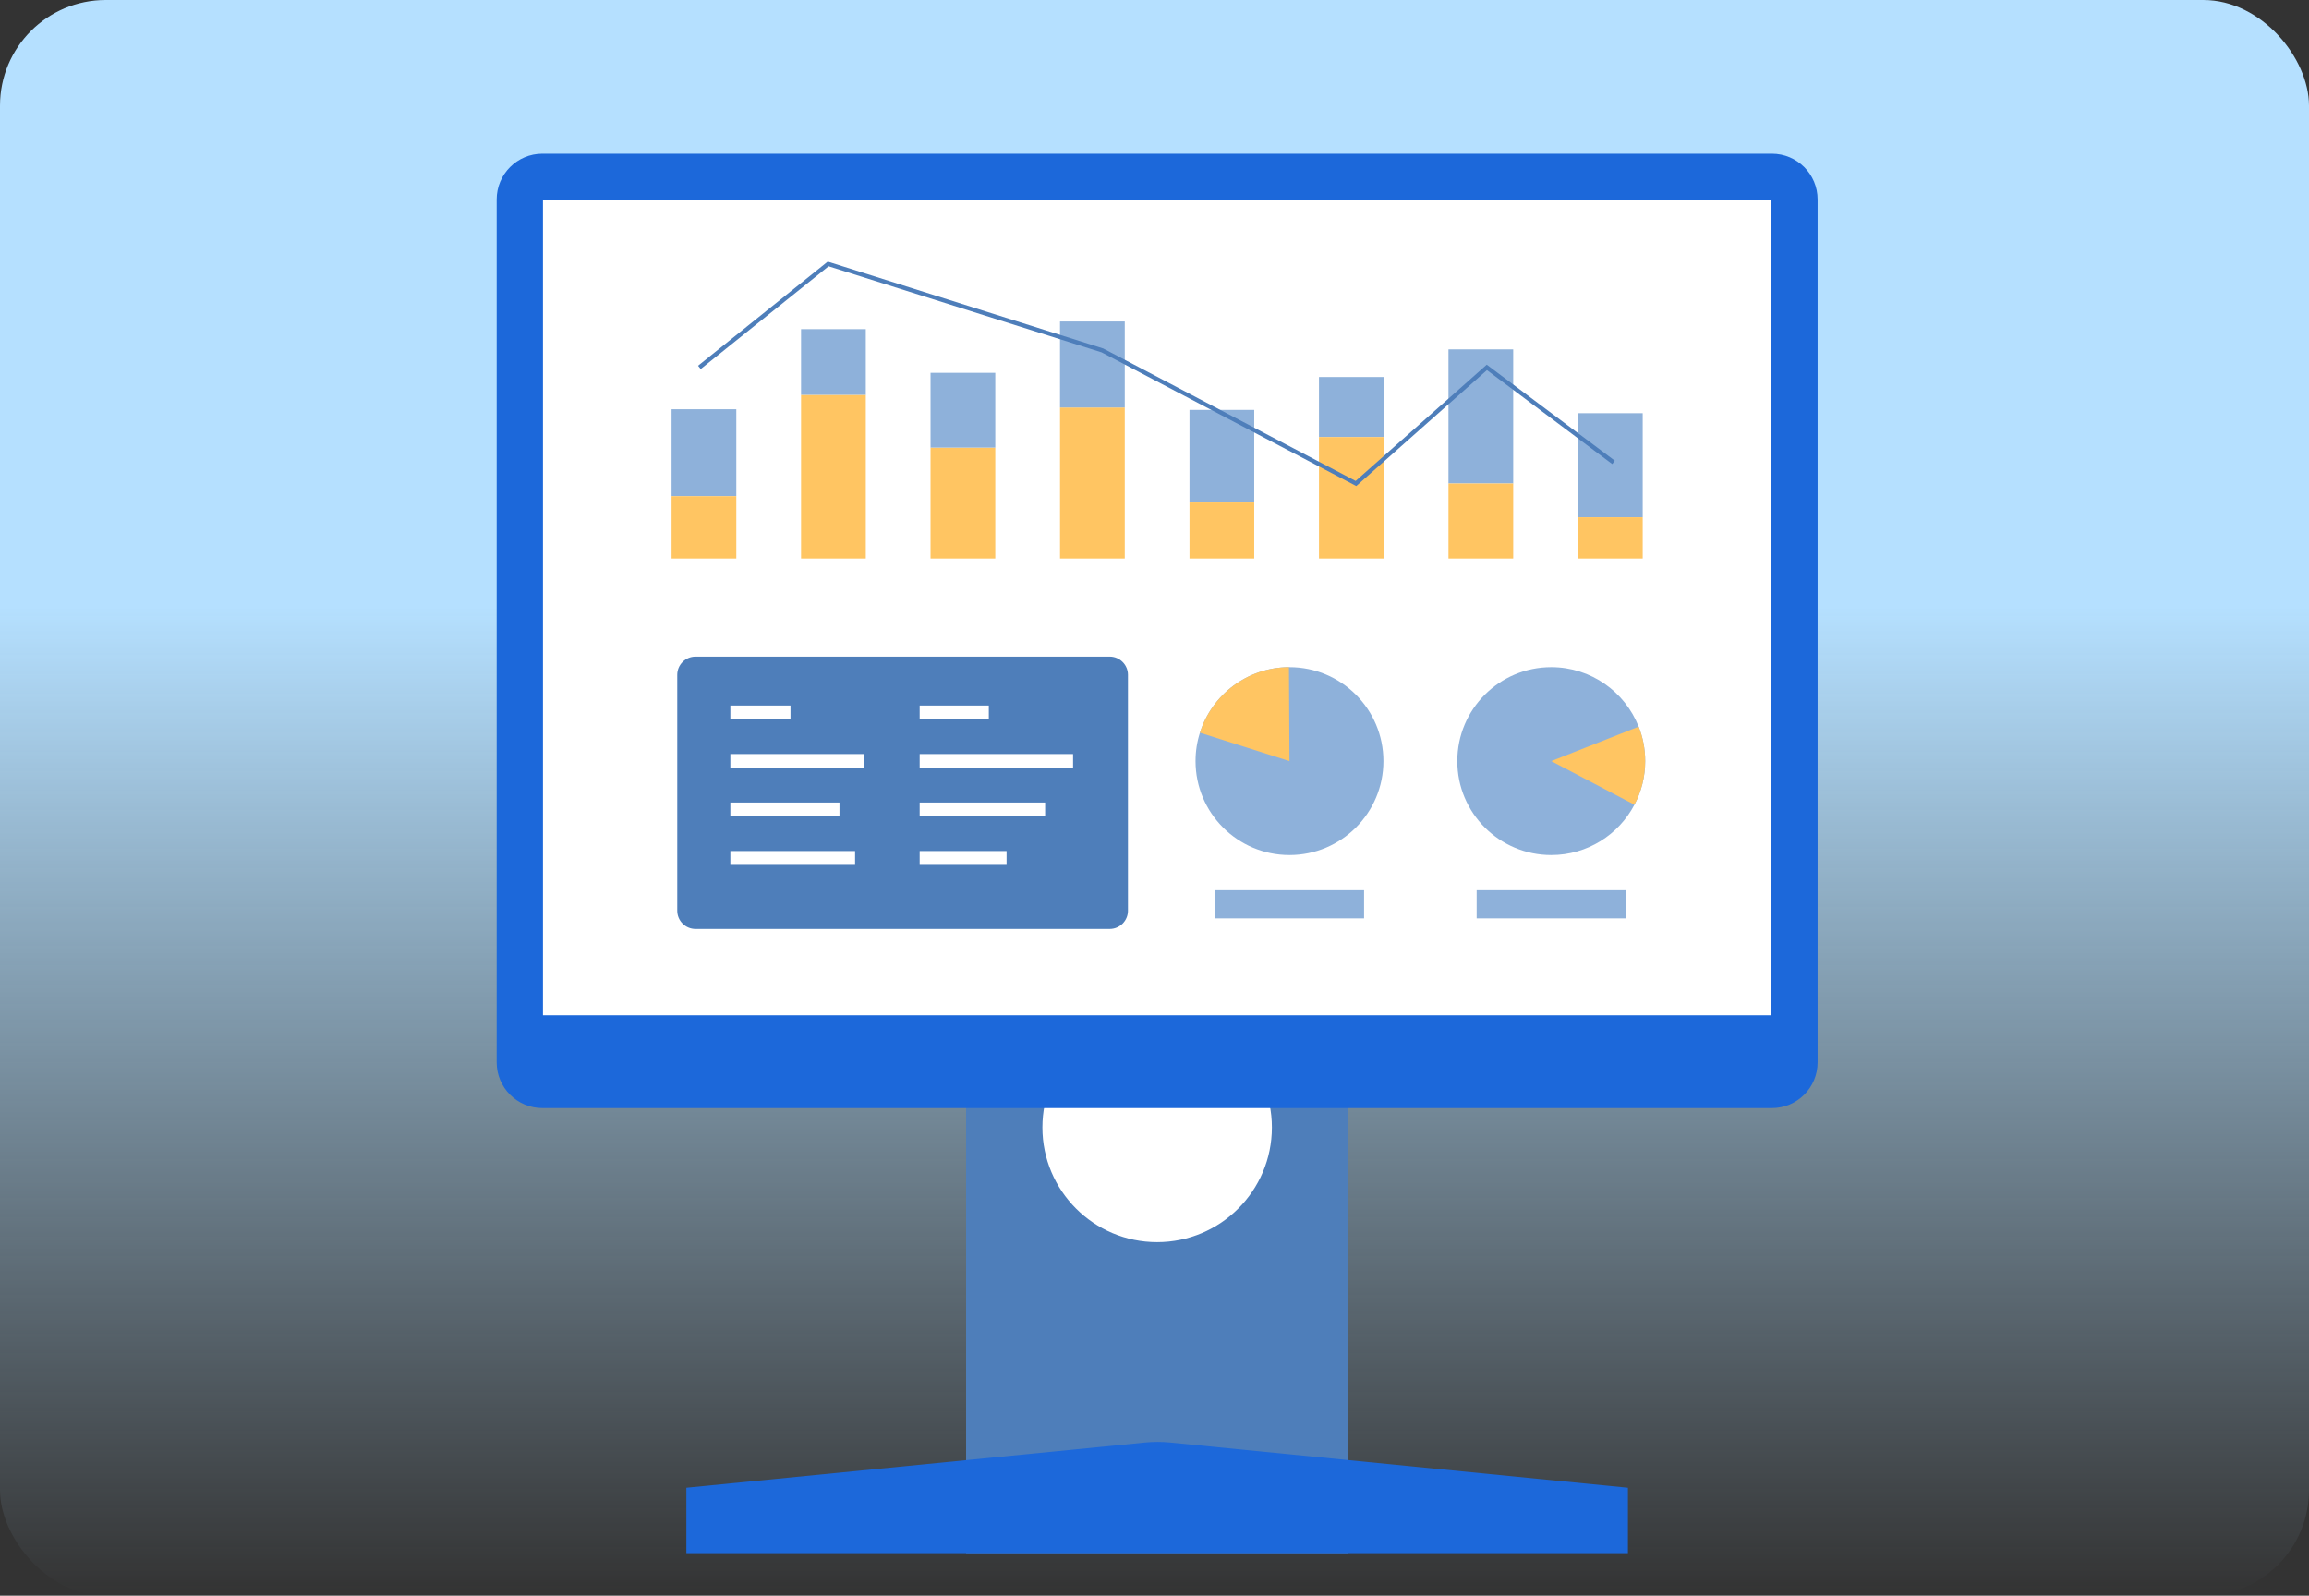 <svg width="437" height="302" viewBox="0 0 437 302" fill="none" xmlns="http://www.w3.org/2000/svg">
<rect x="0" y="0" width="437" height="302" fill="#333333" stroke="none"/>
<rect width="437" height="302" rx="20" fill="url(#paint0_linear_1084_196)"/>
<path d="M255.16 200.848H182.842V293.944H255.16V200.848Z" fill="#4E7EBA"/>
<path d="M255.16 200.848H182.842V221.527H255.16V200.848Z" fill="#4E7EBA"/>
<path d="M308.102 293.944H129.902V281.558L216.651 273.007C218.264 272.848 219.888 272.848 221.501 273.007L308.102 281.558L308.102 293.944Z" fill="#1C68DA"/>
<path d="M219.001 235.091C230.995 235.091 240.717 225.368 240.717 213.375C240.717 201.381 230.995 191.659 219.001 191.659C207.008 191.659 197.285 201.381 197.285 213.375C197.285 225.368 207.008 235.091 219.001 235.091Z" fill="white"/>
<path d="M335.344 209.714H102.656C97.876 209.714 94 205.839 94 201.058V37.749C94 32.969 97.876 29.093 102.656 29.093H335.344C340.125 29.093 344 32.969 344 37.749V201.058C344 205.839 340.125 209.714 335.344 209.714Z" fill="#1C68DA"/>
<path d="M335.238 37.838H102.762V192.144H335.238V37.838Z" fill="white"/>
<path d="M139.354 77.45H127.102V93.902H139.354V77.45Z" fill="#8EB1DA"/>
<path d="M139.354 93.902H127.102V105.699H139.354V93.902Z" fill="#FFC562"/>
<path d="M163.86 74.724H151.607V105.699H163.86V74.724Z" fill="#FFC562"/>
<path d="M163.86 62.291H151.607V74.724H163.86V62.291Z" fill="#8EB1DA"/>
<path d="M188.366 84.712H176.113V105.699H188.366V84.712Z" fill="#FFC562"/>
<path d="M188.366 70.556H176.113V84.712H188.366V70.556Z" fill="#8EB1DA"/>
<path d="M212.872 77.121H200.619V105.699H212.872V77.121Z" fill="#FFC562"/>
<path d="M212.872 60.843H200.619V77.121H212.872V60.843Z" fill="#8EB1DA"/>
<path d="M237.376 77.574H225.123V95.1H237.376V77.574Z" fill="#8EB1DA"/>
<path d="M237.376 95.101H225.123V105.699H237.376V95.101Z" fill="#FFC562"/>
<path d="M261.884 71.35H249.631V82.715H261.884V71.35Z" fill="#8EB1DA"/>
<path d="M261.884 82.715H249.631V105.699H261.884V82.715Z" fill="#FFC562"/>
<path d="M286.39 66.119H274.137V91.505H286.39V66.119Z" fill="#8EB1DA"/>
<path d="M286.39 91.505H274.137V105.699H286.39V91.505Z" fill="#FFC562"/>
<path d="M310.896 78.2H298.643V97.898H310.896V78.2Z" fill="#8EB1DA"/>
<path d="M310.896 97.898H298.643V105.699H310.896V97.898Z" fill="#FFC562"/>
<path d="M256.687 91.987L256.443 91.859L208.496 66.686L156.824 50.397L132.618 69.841L132.117 69.218L156.657 49.507L208.802 65.952L256.57 91.023L281.38 69.014L305.613 87.189L305.134 87.829L281.422 70.045L256.687 91.987Z" fill="#4E7EBA"/>
<path d="M210.021 175.813H131.631C129.723 175.813 128.176 174.266 128.176 172.358V127.723C128.176 125.815 129.723 124.268 131.631 124.268H210.021C211.93 124.268 213.477 125.815 213.477 127.723V172.358C213.477 174.266 211.93 175.813 210.021 175.813Z" fill="#4E7EBA"/>
<path d="M187.142 133.526H174.055V136.149H187.142V133.526Z" fill="white"/>
<path d="M203.089 142.707H174.055V145.33H203.089V142.707Z" fill="white"/>
<path d="M197.802 151.887H174.055V154.51H197.802V151.887Z" fill="white"/>
<path d="M190.503 161.067H174.055V163.69H190.503V161.067Z" fill="white"/>
<path d="M149.607 133.526H138.227V136.149H149.607V133.526Z" fill="white"/>
<path d="M163.475 142.707H138.227V145.33H163.475V142.707Z" fill="white"/>
<path d="M158.878 151.887H138.227V154.51H158.878V151.887Z" fill="white"/>
<path d="M161.833 161.067H138.227V163.69H161.833V161.067Z" fill="white"/>
<path d="M261.826 144.046C261.826 153.867 253.867 161.826 244.046 161.826C234.225 161.826 226.266 153.867 226.266 144.046C226.266 142.168 226.553 140.362 227.097 138.668C229.358 131.508 236.047 126.306 243.95 126.266H244.046C253.867 126.266 261.826 134.225 261.826 144.046Z" fill="#8EB1DA"/>
<path d="M258.165 168.485H229.93V173.812H258.165V168.485Z" fill="#8EB1DA"/>
<path d="M244.045 144.046L227.096 138.668C229.357 131.508 236.046 126.306 243.949 126.266C243.981 131.891 244.045 144.046 244.045 144.046Z" fill="#FFC562"/>
<path d="M311.369 144.046C311.369 147.026 310.633 149.839 309.331 152.3C306.366 157.966 300.429 161.826 293.589 161.826C283.768 161.826 275.809 153.867 275.809 144.046C275.809 134.225 283.768 126.266 293.589 126.266C301.108 126.266 307.533 130.932 310.13 137.525C310.929 139.547 311.369 141.744 311.369 144.046Z" fill="#8EB1DA"/>
<path d="M307.706 168.485H279.471V173.812H307.706V168.485Z" fill="#8EB1DA"/>
<path d="M311.37 144.046C311.37 147.026 310.635 149.839 309.332 152.3L293.59 144.046L310.131 137.525C310.93 139.547 311.37 141.744 311.37 144.046Z" fill="#FFC562"/>
<defs>
<linearGradient id="paint0_linear_1084_196" x1="218.5" y1="302" x2="218.5" y2="0" gradientUnits="userSpaceOnUse">
<stop stop-color="#B5E0FF" stop-opacity="0"/>
<stop offset="0.62" stop-color="#B5E0FF"/>
</linearGradient>
</defs>
</svg>
